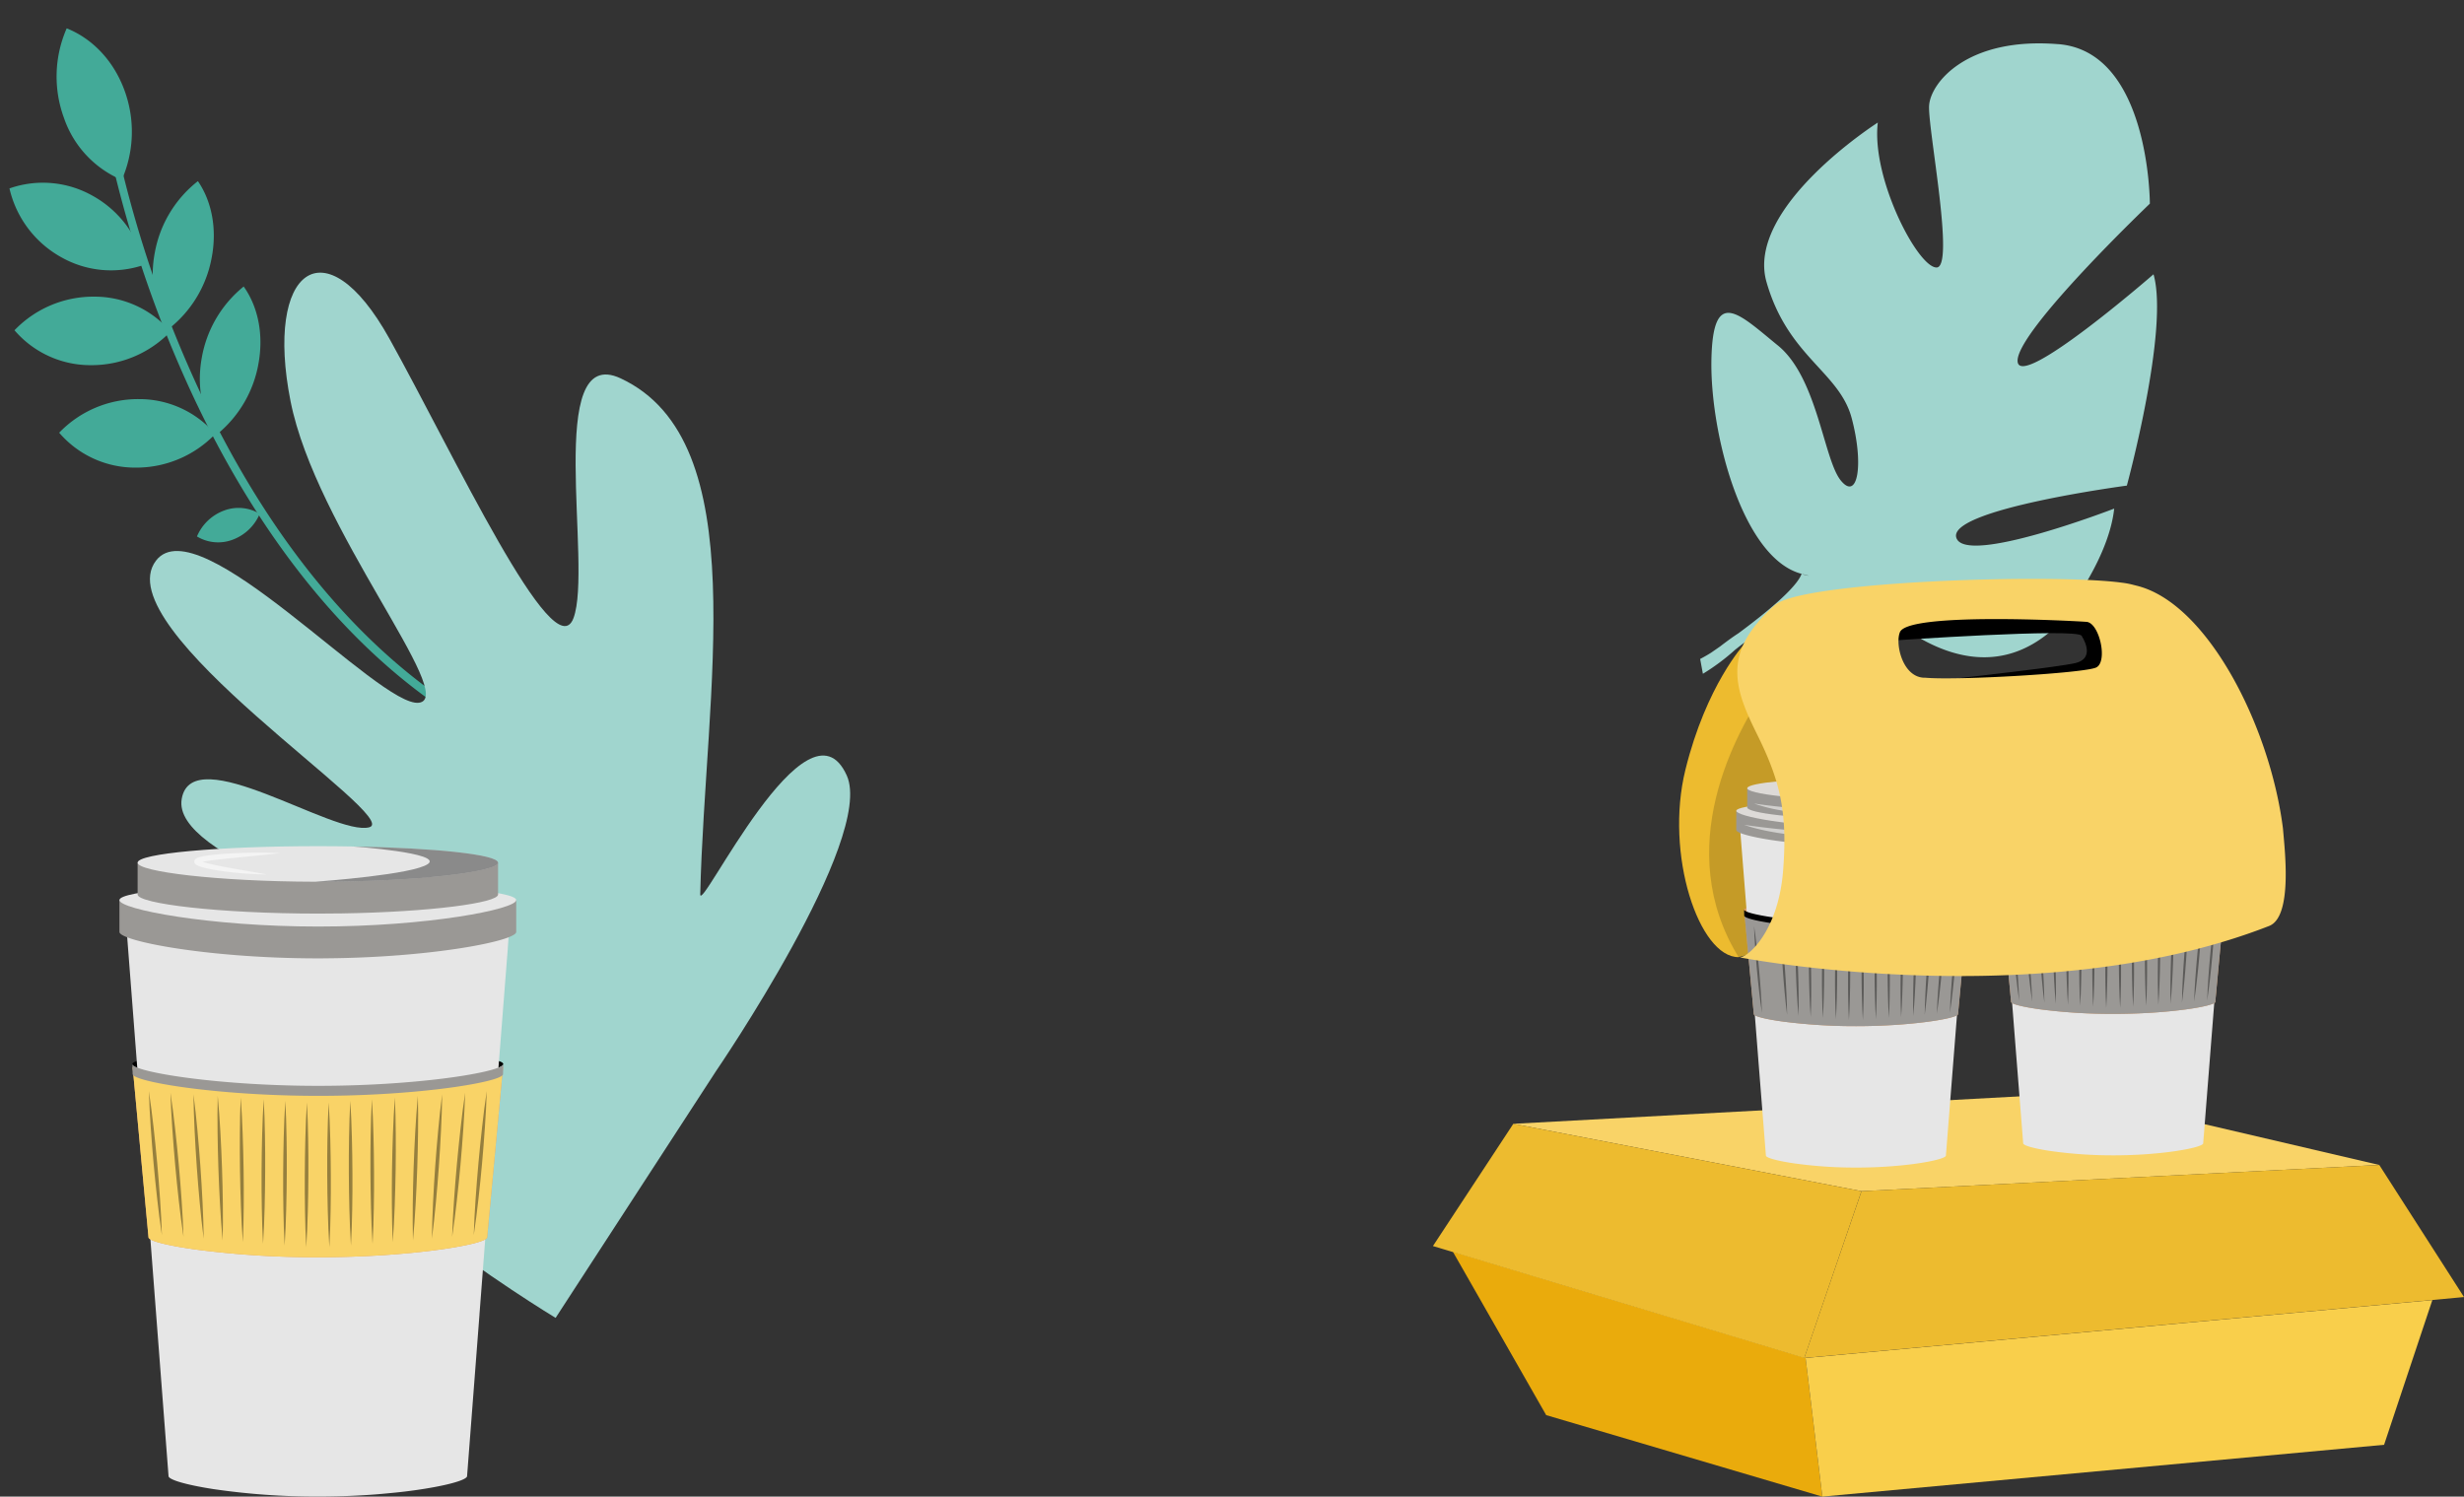 <svg xmlns="http://www.w3.org/2000/svg" width="651.603" height="395.812" viewBox="0 0 651.603 395.812">
  <rect x="0" y="0" width="651.603" height="395.812" fill="#333333" stroke="none"/>
  <g id="Group_14871" data-name="Group 14871" transform="translate(-1052.272 -5655.475)">
    <path id="Path_71834" data-name="Path 71834" d="M639.46,523.027c20.435,13.1,1.557,48.6,1.557,48.6s-47.178,13.264-50.459,20.42,42.55-3.465,42.55-3.465c-3.158,14.872-32.45,46.059-32.45,46.059s-44.883-16.723-46.3-8.978,40.493,12.779,40.493,12.779c-8.594,12.642-29,20.53-29,20.53-31.673,7.921-40.207-33.158-40.207-33.158s-15.681-5.459-36.915-1.414A56.459,56.459,0,0,1,478.278,626l1.2-3.8c1.122.006,2.215-.024,3.283-.107h.021l.045-.006c.67-.074,1.622-.185,2.792-.327l.006,0h.006c2.643-.444,4.572-.7,5.944-.81h.012c8.245-1.229,19.14-3.316,22.153-6.049a7.629,7.629,0,0,0,1.488,1.366c-.473-.435-.967-.887-1.488-1.366-11.907-10.922-3.953-44.24,5.5-61.22s12.077-7.448,17.3,4.95-3.423,32.19-2.075,39.266,7.394-.738,10.285-13.133-7.3-22.266-3-42.4,45.779-23.43,45.779-23.43c-8.448,12.178-8.636,38.733-4.275,41.136s15.205-33.592,18.364-38.736,17.417-11.395,37.846,1.706" transform="matrix(0.883, -0.469, 0.469, 0.883, 786.688, 5505.225)" fill="#a0d5ce"/>
    <g id="Group_14858" data-name="Group 14858" transform="translate(8.599 4038.608)">
      <g id="Group_14788" data-name="Group 14788" transform="translate(1422.613 1769.962)">
        <g id="Group_14714" data-name="Group 14714" transform="translate(0 136.092)">
          <path id="Path_71752" data-name="Path 71752" d="M3485.105,3126.687l-136.921,6.933-92.069-17.818,147.985-8.028Z" transform="translate(-3234.847 -3107.774)" fill="#f9d367"/>
          <path id="Path_71753" data-name="Path 71753" d="M3256.746,3426.127l-73.034-21.556-22.1-38.711-2.591-4.526,93.3,28.127.343,2.9Z" transform="translate(-3153.768 -3319.502)" fill="#eaab0c"/>
          <path id="Path_71755" data-name="Path 71755" d="M3890.268,3439.011l-1.077,3.215-11.691,35.058-148.552,13.7-4.058-33.575-.375-3.09Z" transform="translate(-3625.971 -3384.364)" fill="#f9cf4b"/>
          <path id="Path_71758" data-name="Path 71758" d="M3240.533,3174.209l-.017.017-15.115,44.1-98.2-29.607,21.26-32.334Z" transform="translate(-3127.2 -3148.364)" fill="#edbb2f"/>
          <path id="Path_71761" data-name="Path 71761" d="M3737.575,3229.343l-15.136,44.11,174.461-16.11-22.405-34.934Z" transform="translate(-3624.237 -3203.497)" fill="#edbb2f"/>
        </g>
        <g id="Group_14787" data-name="Group 14787" transform="translate(65.101 0)">
          <path id="Path_71762" data-name="Path 71762" d="M3862.066,2324.8s48.985-3.4,50.308-1.276,2.929,6.166-1.7,7.229-31.054,4.008-31.054,4.008l48.026,1.521-7.023-21.263-55.987-1.489Z" transform="translate(-3805.929 -2308.471)"/>
          <path id="Path_71763" data-name="Path 71763" d="M3537.536,2470.505c-10.445.068-19.6-27.166-14.068-49.569s15.53-33.171,15.53-33.171c1.837,2.109,4.049,5.988,6.209,10.955C3554.8,2420.75,3563.715,2464.313,3537.536,2470.505Z" transform="translate(-3521.803 -2370.46)" fill="#edbb2f"/>
          <path id="Path_71764" data-name="Path 71764" d="M3577.7,2525.951c-17.708-28.765-.9-59.35,7.672-71.785C3594.963,2476.2,3603.876,2519.759,3577.7,2525.951Z" transform="translate(-3561.965 -2425.906)" opacity="0.17" style="mix-blend-mode: overlay;isolation: isolate"/>
          <g id="Group_14749" data-name="Group 14749" transform="translate(15.118 52.743)">
            <path id="Path_71765" data-name="Path 71765" d="M3685.083,2802.162c0,1.2-13.193,3.477-29.51,3.477s-29.637-2.275-29.637-3.477,13.32-2.167,29.637-2.167S3685.083,2800.96,3685.083,2802.162Z" transform="translate(-3623.875 -2767.423)" fill="#da9b68"/>
            <path id="Path_71766" data-name="Path 71766" d="M3681.044,2688.043l-.282,4-1.973,24.484-2.539,32.147-1.973,25.044c0,.465-1.938,1.113-5.177,1.7-.983.177-2.085.354-3.286.513-.937.124-1.932.241-2.981.347-.948.094-1.944.182-2.975.265-2.862.218-6.014.348-9.33.348a116.263,116.263,0,0,1-16.692-1.155c-4.418-.659-7.162-1.466-7.162-2.02l-1.973-24.932-2.538-32.377-2.256-28.365Z" transform="translate(-3618.84 -2673.94)" fill="#e6e6e6"/>
            <path id="Path_71767" data-name="Path 71767" d="M3685.254,2815.686l-2.532,27.205c-.006,1.1-12.051,3.175-26.94,3.175a148.68,148.68,0,0,1-19.119-1.178c-4.9-.654-7.939-1.449-7.939-2l-2.533-27.217c0,1.2,13.317,3.475,29.638,3.475S3685.254,2816.893,3685.254,2815.686Z" transform="translate(-3624.087 -2780.515)" fill="#da9b68"/>
            <path id="Path_71768" data-name="Path 71768" d="M3685.254,2815.686l-2.532,27.205c-.006,1.1-12.051,3.175-26.94,3.175a148.68,148.68,0,0,1-19.119-1.178c-4.9-.654-7.939-1.449-7.939-2l-2.533-27.217c0,1.2,13.317,3.475,29.638,3.475S3685.254,2816.893,3685.254,2815.686Z" transform="translate(-3624.087 -2780.515)" fill="#9a9895"/>
            <path id="Path_71769" data-name="Path 71769" d="M3685.087,2813.139l-.042,1.608c0,1.207-13.111,3.463-29.426,3.463s-29.638-2.274-29.638-3.475l-.041-1.6a.314.314,0,0,0,.147.23c1.49,1.243,14.166,3.245,29.491,3.245,15.278,0,27.818-1.991,29.349-3.239h.006A.335.335,0,0,0,3685.087,2813.139Z" transform="translate(-3623.878 -2778.398)"/>
            <g id="Group_14744" data-name="Group 14744" transform="translate(4.694 39.054)">
              <g id="Group_14715" data-name="Group 14715" opacity="0.4" style="mix-blend-mode: overlay;isolation: isolate">
                <path id="Path_71770" data-name="Path 71770" d="M3641.9,2839.281c.292,1.9.527,3.812.742,5.722.113.955.206,1.911.308,2.867l.275,2.87.244,2.873c.071.959.152,1.916.212,2.875.131,1.918.242,3.838.295,5.763-.293-1.9-.528-3.812-.743-5.722-.113-.955-.2-1.911-.307-2.867l-.275-2.87-.244-2.873c-.071-.958-.151-1.916-.211-2.875C3642.06,2843.126,3641.949,2841.206,3641.9,2839.281Z" transform="translate(-3641.895 -2839.281)"/>
              </g>
              <g id="Group_14717" data-name="Group 14717" transform="translate(7.111 0.516)">
                <g id="Group_14716" data-name="Group 14716" opacity="0.4" style="mix-blend-mode: overlay;isolation: isolate">
                  <path id="Path_71771" data-name="Path 71771" d="M3685,2842.409c.255,1.909.454,3.822.632,5.737.094.957.168,1.915.252,2.872l.219,2.876.189,2.877c.052.96.115,1.919.156,2.88.094,1.92.167,3.842.184,5.768-.256-1.909-.455-3.822-.633-5.737-.095-.957-.168-1.915-.252-2.873l-.219-2.875-.188-2.877c-.053-.96-.115-1.919-.156-2.879C3685.088,2846.257,3685.014,2844.335,3685,2842.409Z" transform="translate(-3684.997 -2842.409)"/>
                </g>
              </g>
              <g id="Group_14719" data-name="Group 14719" transform="translate(10.937 0.76)">
                <g id="Group_14718" data-name="Group 14718" opacity="0.4" style="mix-blend-mode: overlay;isolation: isolate">
                  <path id="Path_71772" data-name="Path 71772" d="M3708.233,2843.886c.184,1.918.312,3.837.419,5.757.059.96.1,1.92.146,2.881l.114,2.882.082,2.883c.016.961.044,1.922.049,2.884.023,1.923.025,3.847-.03,5.772-.185-1.918-.313-3.837-.42-5.757-.059-.96-.1-1.921-.146-2.881l-.113-2.882-.081-2.883c-.017-.961-.044-1.922-.05-2.884C3708.181,2847.735,3708.179,2845.812,3708.233,2843.886Z" transform="translate(-3708.188 -2843.886)"/>
                </g>
              </g>
              <g id="Group_14721" data-name="Group 14721" transform="translate(14.5 1.022)">
                <g id="Group_14720" data-name="Group 14720" opacity="0.4" style="mix-blend-mode: overlay;isolation: isolate">
                  <path id="Path_71773" data-name="Path 71773" d="M3729.932,2845.474c.148,1.921.238,3.842.309,5.764.041.961.061,1.923.09,2.883l.058,2.883.027,2.884c0,.961.007,1.923-.006,2.884-.014,1.923-.049,3.847-.141,5.771-.148-1.921-.239-3.842-.31-5.764-.041-.961-.06-1.922-.09-2.883l-.057-2.884-.026-2.884c0-.961-.007-1.923.006-2.884C3729.806,2849.322,3729.841,2847.4,3729.932,2845.474Z" transform="translate(-3729.785 -2845.474)"/>
                </g>
              </g>
              <g id="Group_14723" data-name="Group 14723" transform="translate(17.972 1.288)">
                <g id="Group_14722" data-name="Group 14722" opacity="0.4" style="mix-blend-mode: overlay;isolation: isolate">
                  <path id="Path_71774" data-name="Path 71774" d="M3751.169,2847.089c.111,1.923.165,3.846.2,5.769.022.962.024,1.923.035,2.885l0,2.884-.028,2.884c-.021.961-.03,1.923-.061,2.884-.051,1.922-.123,3.845-.252,5.767-.112-1.923-.165-3.846-.2-5.769-.023-.961-.023-1.923-.035-2.884l0-2.884.029-2.884c.02-.961.03-1.922.061-2.884C3750.97,2850.934,3751.041,2849.012,3751.169,2847.089Z" transform="translate(-3750.828 -2847.089)"/>
                </g>
              </g>
              <g id="Group_14725" data-name="Group 14725" transform="translate(21.416 1.556)">
                <g id="Group_14724" data-name="Group 14724" opacity="0.4" style="mix-blend-mode: overlay;isolation: isolate">
                  <path id="Path_71775" data-name="Path 71775" d="M3772.047,2848.712c.111,1.923.165,3.846.2,5.769.022.962.024,1.923.035,2.884l0,2.884-.028,2.884c-.021.961-.03,1.923-.061,2.884-.051,1.923-.123,3.845-.251,5.767-.112-1.923-.166-3.846-.2-5.769-.022-.961-.023-1.923-.035-2.884l0-2.885.029-2.884c.02-.961.03-1.923.061-2.884C3771.848,2852.556,3771.919,2850.634,3772.047,2848.712Z" transform="translate(-3771.706 -2848.712)"/>
                </g>
              </g>
              <g id="Group_14727" data-name="Group 14727" transform="translate(24.861 1.824)">
                <g id="Group_14726" data-name="Group 14726" opacity="0.4" style="mix-blend-mode: overlay;isolation: isolate">
                  <path id="Path_71776" data-name="Path 71776" d="M3792.925,2850.335c.11,1.923.164,3.846.2,5.769.022.962.024,1.923.035,2.884l0,2.884-.028,2.884c-.021.961-.03,1.923-.062,2.884-.051,1.923-.123,3.845-.252,5.767-.111-1.923-.165-3.846-.2-5.769-.022-.961-.023-1.923-.035-2.884l0-2.884.029-2.884c.02-.961.031-1.923.062-2.884C3792.725,2854.18,3792.8,2852.257,3792.925,2850.335Z" transform="translate(-3792.584 -2850.335)"/>
                </g>
              </g>
              <g id="Group_14729" data-name="Group 14729" transform="translate(51.8)">
                <g id="Group_14728" data-name="Group 14728" opacity="0.4" style="mix-blend-mode: overlay;isolation: isolate">
                  <path id="Path_71777" data-name="Path 71777" d="M3957.951,2839.281c-.054,1.925-.165,3.845-.3,5.763-.06.96-.141,1.917-.212,2.875l-.243,2.873-.275,2.87c-.1.956-.194,1.913-.307,2.867-.215,1.91-.451,3.819-.744,5.722.053-1.925.164-3.845.295-5.763.06-.959.141-1.917.212-2.875l.245-2.873.275-2.87c.1-.956.195-1.912.308-2.867C3957.423,2843.093,3957.658,2841.184,3957.951,2839.281Z" transform="translate(-3955.874 -2839.281)"/>
                </g>
              </g>
              <g id="Group_14731" data-name="Group 14731" transform="translate(48.356 0.268)">
                <g id="Group_14730" data-name="Group 14730" opacity="0.4" style="mix-blend-mode: overlay;isolation: isolate">
                  <path id="Path_71778" data-name="Path 71778" d="M3937.072,2840.9c-.054,1.925-.165,3.845-.3,5.763-.06.959-.141,1.917-.212,2.876l-.244,2.873-.274,2.87c-.1.956-.195,1.912-.308,2.867-.215,1.911-.451,3.819-.744,5.722.053-1.925.164-3.845.295-5.763.06-.96.141-1.917.211-2.876l.244-2.872.276-2.87c.1-.956.195-1.912.307-2.867C3936.545,2844.716,3936.78,2842.807,3937.072,2840.9Z" transform="translate(-3934.996 -2840.904)"/>
                </g>
              </g>
              <g id="Group_14733" data-name="Group 14733" transform="translate(45.133 0.516)">
                <g id="Group_14732" data-name="Group 14732" opacity="0.4" style="mix-blend-mode: overlay;isolation: isolate">
                  <path id="Path_71779" data-name="Path 71779" d="M3917.1,2842.409c-.017,1.926-.09,3.848-.184,5.769-.042.96-.1,1.919-.156,2.879l-.188,2.877-.219,2.875c-.084.958-.157,1.916-.252,2.873-.178,1.915-.376,3.828-.633,5.737.016-1.926.09-3.848.184-5.768.041-.961.1-1.92.156-2.88l.189-2.877.22-2.876c.083-.957.157-1.916.252-2.872C3916.644,2846.231,3916.842,2844.318,3917.1,2842.409Z" transform="translate(-3915.465 -2842.409)"/>
                </g>
              </g>
              <g id="Group_14735" data-name="Group 14735" transform="translate(42.07 0.76)">
                <g id="Group_14734" data-name="Group 14734" opacity="0.4" style="mix-blend-mode: overlay;isolation: isolate">
                  <path id="Path_71780" data-name="Path 71780" d="M3897.72,2843.886c.054,1.926.052,3.849.029,5.772-.006.962-.033,1.923-.05,2.884l-.081,2.883-.113,2.882c-.049.96-.086,1.921-.146,2.881-.107,1.92-.235,3.839-.42,5.757-.055-1.926-.053-3.849-.03-5.772.006-.961.033-1.922.049-2.884l.083-2.883.114-2.882c.048-.961.086-1.921.145-2.881C3897.408,2847.723,3897.536,2845.8,3897.72,2843.886Z" transform="translate(-3896.895 -2843.886)"/>
                </g>
              </g>
              <g id="Group_14737" data-name="Group 14737" transform="translate(38.744 1.022)">
                <g id="Group_14736" data-name="Group 14736" opacity="0.4" style="mix-blend-mode: overlay;isolation: isolate">
                  <path id="Path_71781" data-name="Path 71781" d="M3877.222,2845.474c.092,1.924.126,3.848.14,5.771.012.962,0,1.923.006,2.884l-.026,2.884-.058,2.884c-.03.961-.049,1.922-.09,2.883-.07,1.922-.161,3.843-.31,5.764-.092-1.924-.127-3.847-.141-5.771-.013-.961,0-1.922-.006-2.884l.027-2.884.058-2.883c.03-.961.049-1.922.09-2.883C3876.984,2849.316,3877.074,2847.395,3877.222,2845.474Z" transform="translate(-3876.737 -2845.474)"/>
                </g>
              </g>
              <g id="Group_14739" data-name="Group 14739" transform="translate(35.328 1.288)">
                <g id="Group_14738" data-name="Group 14738" opacity="0.4" style="mix-blend-mode: overlay;isolation: isolate">
                  <path id="Path_71782" data-name="Path 71782" d="M3856.265,2847.089c.128,1.922.2,3.844.25,5.767.031.961.042,1.923.062,2.884l.029,2.884,0,2.884c-.011.961-.012,1.923-.035,2.884-.034,1.923-.087,3.845-.2,5.769-.13-1.922-.2-3.844-.251-5.767-.032-.961-.041-1.922-.062-2.884l-.028-2.884,0-2.884c.012-.962.013-1.923.035-2.885C3856.1,2850.935,3856.155,2849.012,3856.265,2847.089Z" transform="translate(-3856.029 -2847.089)"/>
                </g>
              </g>
              <g id="Group_14741" data-name="Group 14741" transform="translate(31.883 1.556)">
                <g id="Group_14740" data-name="Group 14740" opacity="0.4" style="mix-blend-mode: overlay;isolation: isolate">
                  <path id="Path_71783" data-name="Path 71783" d="M3835.387,2848.712c.128,1.922.2,3.844.251,5.767.031.961.042,1.923.062,2.884l.029,2.884,0,2.885c-.012.961-.012,1.923-.035,2.884-.033,1.923-.087,3.846-.2,5.769-.129-1.922-.2-3.844-.251-5.767-.032-.961-.041-1.922-.061-2.884l-.029-2.884,0-2.884c.011-.961.013-1.922.035-2.884C3835.223,2852.558,3835.276,2850.635,3835.387,2848.712Z" transform="translate(-3835.151 -2848.712)"/>
                </g>
              </g>
              <g id="Group_14743" data-name="Group 14743" transform="translate(28.439 1.824)">
                <g id="Group_14742" data-name="Group 14742" opacity="0.4" style="mix-blend-mode: overlay;isolation: isolate">
                  <path id="Path_71784" data-name="Path 71784" d="M3814.509,2850.335c.128,1.922.2,3.845.251,5.767.031.961.042,1.923.061,2.884l.029,2.884,0,2.884c-.012.962-.013,1.923-.035,2.884-.034,1.923-.088,3.846-.2,5.769-.129-1.922-.2-3.844-.252-5.767-.031-.961-.041-1.922-.062-2.884l-.028-2.884,0-2.884c.011-.961.013-1.922.035-2.884C3814.344,2854.181,3814.4,2852.258,3814.509,2850.335Z" transform="translate(-3814.273 -2850.335)"/>
                </g>
              </g>
            </g>
            <path id="Path_71789" data-name="Path 71789" d="M3676.715,2654.663v5.077c0,1.437-13.676,4.129-30.757,4.211a.021.021,0,0,1-.018.006h-.8c-17.452,0-31.7-2.756-31.7-4.217v-5.077Z" transform="translate(-3613.445 -2646.067)" fill="#9a9895"/>
            <path id="Path_71790" data-name="Path 71790" d="M3841.271,2654.663v5.077c0,1.437-13.676,4.129-30.758,4.211C3842.695,2661.213,3841.271,2654.663,3841.271,2654.663Z" transform="translate(-3778 -2646.067)" opacity="0.4" style="mix-blend-mode: overlay;isolation: isolate"/>
            <g id="Group_14747" data-name="Group 14747" transform="translate(2.061 12.296)" opacity="0.54" style="mix-blend-mode: soft-light;isolation: isolate">
              <path id="Path_71791" data-name="Path 71791" d="M3625.936,2677.094c1.233.187,2.459.359,3.69.508.613.083,1.228.156,1.843.227l1.843.214q3.687.4,7.379.721c1.231.1,2.462.214,3.7.3.616.047,1.232.106,1.849.146s1.234.089,1.851.141,1.235.085,1.853.132l1.855.143c1.237.1,2.476.174,3.717.313-1.24.122-2.483.2-3.727.264-1.243.031-2.489.083-3.733.065-1.245,0-2.49-.025-3.734-.09-.622-.031-1.244-.055-1.866-.1l-1.863-.144c-2.482-.224-4.958-.533-7.41-.989q-1.84-.335-3.658-.781A34.3,34.3,0,0,1,3625.936,2677.094Z" transform="translate(-3625.936 -2677.094)" fill="#fff"/>
            </g>
            <path id="Path_71792" data-name="Path 71792" d="M3676.711,2641.342c0,1.459-14.112,4.22-31.567,4.22s-31.7-2.761-31.7-4.22,14.248-2.629,31.7-2.629S3676.711,2639.883,3676.711,2641.342Z" transform="translate(-3613.441 -2632.749)" fill="#dddad7"/>
            <path id="Path_71793" data-name="Path 71793" d="M3688.484,2618.5v5.077c0,1.343-10.825,2.792-24.9,3.016h-.035q-1.838.026-3.746.029c-15.855,0-28.8-1.584-28.8-3.045V2618.5Z" transform="translate(-3628.112 -2615.869)" fill="#9a9895"/>
            <path id="Path_71794" data-name="Path 71794" d="M3853.368,2618.5v5.077c0,1.343-10.825,2.792-24.9,3.016C3849.181,2625.366,3853.368,2618.5,3853.368,2618.5Z" transform="translate(-3792.996 -2615.869)" opacity="0.4" style="mix-blend-mode: overlay;isolation: isolate"/>
            <path id="Path_71795" data-name="Path 71795" d="M3688.475,2605.191c0,1.459-12.82,3.042-28.677,3.042s-28.8-1.582-28.8-3.042,12.944-2.629,28.8-2.629S3688.475,2603.732,3688.475,2605.191Z" transform="translate(-3628.1 -2602.562)" fill="#dddad7"/>
            <g id="Group_14748" data-name="Group 14748" transform="translate(4.694 6.675)" opacity="0.54" style="mix-blend-mode: soft-light;isolation: isolate">
              <path id="Path_71796" data-name="Path 71796" d="M3641.9,2643.024c2.4.357,4.784.64,7.174.891,2.391.235,4.78.448,7.175.59.6.049,1.2.064,1.8.1s1.2.071,1.8.087,1.2.044,1.8.074l1.8.05c.6.019,1.2.039,1.8.041l1.806.029c.6.029,1.206.008,1.81.019s1.209.015,1.817.04c-.6.106-1.2.2-1.8.286s-1.2.176-1.8.233l-1.811.165c-.6.063-1.21.075-1.816.106s-1.213.062-1.819.07-1.213,0-1.821,0-1.213-.022-1.82-.042l-.91-.038c-.3-.011-.607-.024-.909-.048l-1.816-.136c-.6-.057-1.208-.124-1.811-.191s-1.2-.152-1.8-.238c-.3-.045-.6-.082-.9-.134l-.9-.159A42.157,42.157,0,0,1,3641.9,2643.024Z" transform="translate(-3641.895 -2643.024)" fill="#fff"/>
            </g>
          </g>
          <g id="Group_14785" data-name="Group 14785" transform="translate(83.154 49.506)">
            <path id="Path_71797" data-name="Path 71797" d="M4097.47,2782.546c0,1.2-13.193,3.478-29.51,3.478s-29.637-2.275-29.637-3.478,13.319-2.167,29.637-2.167S4097.47,2781.343,4097.47,2782.546Z" transform="translate(-4036.261 -2747.806)" fill="#da9b68"/>
            <path id="Path_71798" data-name="Path 71798" d="M4093.431,2668.427l-.282,4-1.973,24.484-2.538,32.147-1.973,25.044c0,.466-1.938,1.114-5.177,1.7-.983.177-2.085.353-3.286.512-.937.124-1.932.242-2.98.348-.948.094-1.944.182-2.974.265-2.863.218-6.014.347-9.33.347a116.352,116.352,0,0,1-16.692-1.154c-4.417-.66-7.162-1.467-7.162-2.021l-1.973-24.932-2.539-32.376-2.256-28.366Z" transform="translate(-4031.227 -2654.324)" fill="#e6e6e6"/>
            <path id="Path_71799" data-name="Path 71799" d="M4097.641,2796.07l-2.533,27.205c-.006,1.1-12.051,3.175-26.94,3.175a148.719,148.719,0,0,1-19.119-1.178c-4.9-.654-7.939-1.449-7.939-2l-2.533-27.217c0,1.2,13.317,3.475,29.639,3.475S4097.641,2797.277,4097.641,2796.07Z" transform="translate(-4036.473 -2760.899)" fill="#da9b68"/>
            <path id="Path_71800" data-name="Path 71800" d="M4097.641,2796.07l-2.533,27.205c-.006,1.1-12.051,3.175-26.94,3.175a148.719,148.719,0,0,1-19.119-1.178c-4.9-.654-7.939-1.449-7.939-2l-2.533-27.217c0,1.2,13.317,3.475,29.639,3.475S4097.641,2797.277,4097.641,2796.07Z" transform="translate(-4036.473 -2760.899)" fill="#9a9895"/>
            <path id="Path_71801" data-name="Path 71801" d="M4097.473,2793.523l-.042,1.608c0,1.208-13.11,3.463-29.425,3.463s-29.638-2.273-29.638-3.475l-.041-1.6a.314.314,0,0,0,.147.23c1.49,1.243,14.165,3.245,29.49,3.245,15.279,0,27.817-1.991,29.349-3.24h.005A.332.332,0,0,0,4097.473,2793.523Z" transform="translate(-4036.265 -2758.782)"/>
            <g id="Group_14780" data-name="Group 14780" transform="translate(4.694 39.054)">
              <g id="Group_14750" data-name="Group 14750" opacity="0.4" style="mix-blend-mode: overlay;isolation: isolate">
                <path id="Path_71802" data-name="Path 71802" d="M4054.282,2819.666c.292,1.9.527,3.812.742,5.722.113.955.206,1.912.308,2.867l.276,2.87.244,2.873c.07.958.152,1.916.212,2.875.131,1.918.241,3.838.295,5.763-.293-1.9-.528-3.812-.743-5.723-.113-.955-.205-1.911-.308-2.867l-.275-2.87-.244-2.873c-.07-.958-.151-1.916-.211-2.875C4054.447,2823.51,4054.336,2821.591,4054.282,2819.666Z" transform="translate(-4054.282 -2819.666)"/>
              </g>
              <g id="Group_14751" data-name="Group 14751" transform="translate(3.444 0.268)" opacity="0.4" style="mix-blend-mode: overlay;isolation: isolate">
                <path id="Path_71803" data-name="Path 71803" d="M4075.159,2821.288c.292,1.9.527,3.812.742,5.722.113.955.206,1.911.308,2.867l.275,2.87.244,2.872c.071.959.152,1.916.212,2.876.131,1.918.241,3.838.295,5.763-.293-1.9-.529-3.812-.744-5.723-.113-.954-.2-1.911-.307-2.867l-.275-2.87-.243-2.873c-.071-.958-.152-1.916-.212-2.876C4075.324,2825.133,4075.213,2823.213,4075.159,2821.288Z" transform="translate(-4075.159 -2821.288)"/>
              </g>
              <g id="Group_14753" data-name="Group 14753" transform="translate(7.111 0.516)">
                <g id="Group_14752" data-name="Group 14752" opacity="0.4" style="mix-blend-mode: overlay;isolation: isolate">
                  <path id="Path_71804" data-name="Path 71804" d="M4097.384,2822.794c.256,1.909.454,3.822.632,5.736.095.957.168,1.915.252,2.873l.22,2.875.189,2.877c.052.96.115,1.919.157,2.879.093,1.921.167,3.843.183,5.769-.256-1.909-.455-3.822-.632-5.737-.1-.957-.168-1.915-.252-2.872l-.219-2.875-.188-2.877c-.052-.96-.115-1.919-.156-2.88C4097.475,2826.642,4097.4,2824.72,4097.384,2822.794Z" transform="translate(-4097.384 -2822.794)"/>
                </g>
              </g>
              <g id="Group_14755" data-name="Group 14755" transform="translate(10.937 0.76)">
                <g id="Group_14754" data-name="Group 14754" opacity="0.4" style="mix-blend-mode: overlay;isolation: isolate">
                  <path id="Path_71805" data-name="Path 71805" d="M4120.619,2824.271c.184,1.917.313,3.837.419,5.757.06.959.1,1.92.146,2.88l.114,2.881.083,2.883c.016.961.044,1.922.049,2.884.022,1.923.025,3.847-.03,5.772-.185-1.917-.313-3.837-.42-5.757-.06-.96-.1-1.92-.146-2.88l-.112-2.882-.082-2.882c-.017-.961-.043-1.923-.049-2.884C4120.567,2828.12,4120.564,2826.2,4120.619,2824.271Z" transform="translate(-4120.574 -2824.271)"/>
                </g>
              </g>
              <g id="Group_14757" data-name="Group 14757" transform="translate(14.5 1.022)">
                <g id="Group_14756" data-name="Group 14756" opacity="0.4" style="mix-blend-mode: overlay;isolation: isolate">
                  <path id="Path_71806" data-name="Path 71806" d="M4142.319,2825.858c.148,1.921.238,3.843.309,5.764.041.961.061,1.922.09,2.883l.058,2.884.027,2.884c0,.961.007,1.923-.006,2.884-.014,1.923-.049,3.846-.142,5.771-.147-1.921-.238-3.842-.309-5.764-.042-.961-.061-1.922-.091-2.883l-.057-2.884-.026-2.884c0-.961-.006-1.923.006-2.885C4142.193,2829.706,4142.228,2827.782,4142.319,2825.858Z" transform="translate(-4142.172 -2825.858)"/>
                </g>
              </g>
              <g id="Group_14759" data-name="Group 14759" transform="translate(17.971 1.288)">
                <g id="Group_14758" data-name="Group 14758" opacity="0.4" style="mix-blend-mode: overlay;isolation: isolate">
                  <path id="Path_71807" data-name="Path 71807" d="M4163.556,2827.474c.111,1.923.165,3.846.2,5.769.022.961.024,1.922.036,2.884l0,2.884-.029,2.884c-.02.961-.03,1.923-.061,2.884-.051,1.923-.123,3.845-.251,5.767-.112-1.923-.166-3.846-.2-5.769-.022-.962-.023-1.923-.035-2.884l0-2.884.03-2.884c.02-.961.03-1.923.061-2.883C4163.356,2831.319,4163.427,2829.4,4163.556,2827.474Z" transform="translate(-4163.214 -2827.474)"/>
                </g>
              </g>
              <g id="Group_14761" data-name="Group 14761" transform="translate(21.416 1.556)">
                <g id="Group_14760" data-name="Group 14760" opacity="0.4" style="mix-blend-mode: overlay;isolation: isolate">
                  <path id="Path_71808" data-name="Path 71808" d="M4184.434,2829.1c.111,1.923.165,3.846.2,5.769.022.962.024,1.922.035,2.884l0,2.884-.029,2.884c-.02.962-.03,1.923-.061,2.884-.051,1.922-.122,3.845-.251,5.767-.111-1.923-.166-3.846-.2-5.769-.022-.961-.023-1.923-.034-2.884l0-2.884.03-2.884c.02-.961.03-1.923.061-2.884C4184.234,2832.941,4184.305,2831.019,4184.434,2829.1Z" transform="translate(-4184.092 -2829.097)"/>
                </g>
              </g>
              <g id="Group_14763" data-name="Group 14763" transform="translate(24.86 1.824)">
                <g id="Group_14762" data-name="Group 14762" opacity="0.4" style="mix-blend-mode: overlay;isolation: isolate">
                  <path id="Path_71809" data-name="Path 71809" d="M4205.312,2830.72c.11,1.923.164,3.846.2,5.769.022.961.024,1.923.036,2.884l0,2.884-.028,2.884c-.021.962-.03,1.923-.062,2.884-.05,1.923-.122,3.845-.251,5.767-.111-1.924-.165-3.846-.2-5.769-.022-.961-.023-1.923-.034-2.884l0-2.884.029-2.884c.021-.961.031-1.923.062-2.884C4205.112,2834.564,4205.183,2832.642,4205.312,2830.72Z" transform="translate(-4204.97 -2830.72)"/>
                </g>
              </g>
              <g id="Group_14765" data-name="Group 14765" transform="translate(51.8)">
                <g id="Group_14764" data-name="Group 14764" opacity="0.4" style="mix-blend-mode: overlay;isolation: isolate">
                  <path id="Path_71810" data-name="Path 71810" d="M4370.336,2819.666c-.053,1.925-.165,3.845-.295,5.763-.061.959-.141,1.917-.212,2.875l-.244,2.873-.274,2.87c-.1.956-.194,1.912-.308,2.867-.215,1.911-.451,3.82-.743,5.723.053-1.925.164-3.845.294-5.763.06-.96.141-1.917.212-2.875l.245-2.873.276-2.87c.1-.956.194-1.912.307-2.867C4369.809,2823.478,4370.044,2821.569,4370.336,2819.666Z" transform="translate(-4368.26 -2819.666)"/>
                </g>
              </g>
              <g id="Group_14767" data-name="Group 14767" transform="translate(48.356 0.268)">
                <g id="Group_14766" data-name="Group 14766" opacity="0.4" style="mix-blend-mode: overlay;isolation: isolate">
                  <path id="Path_71811" data-name="Path 71811" d="M4349.459,2821.288c-.054,1.925-.166,3.845-.3,5.763-.061.96-.141,1.917-.212,2.876l-.243,2.873-.275,2.87c-.1.956-.194,1.912-.308,2.867-.215,1.911-.451,3.819-.743,5.723.053-1.925.164-3.845.294-5.763.06-.96.142-1.917.212-2.876l.245-2.872.275-2.87c.1-.956.194-1.912.307-2.867C4348.932,2825.1,4349.167,2823.191,4349.459,2821.288Z" transform="translate(-4347.383 -2821.288)"/>
                </g>
              </g>
              <g id="Group_14769" data-name="Group 14769" transform="translate(45.133 0.516)">
                <g id="Group_14768" data-name="Group 14768" opacity="0.4" style="mix-blend-mode: overlay;isolation: isolate">
                  <path id="Path_71812" data-name="Path 71812" d="M4329.483,2822.794c-.017,1.926-.09,3.848-.184,5.768-.042.961-.1,1.92-.156,2.88l-.188,2.877-.22,2.875c-.083.957-.157,1.916-.251,2.872-.178,1.915-.376,3.827-.633,5.737.016-1.926.09-3.848.184-5.769.041-.96.1-1.92.156-2.879l.189-2.877.22-2.875c.083-.958.157-1.916.251-2.873C4329.03,2826.616,4329.229,2824.7,4329.483,2822.794Z" transform="translate(-4327.851 -2822.794)"/>
                </g>
              </g>
              <g id="Group_14771" data-name="Group 14771" transform="translate(42.07 0.76)">
                <g id="Group_14770" data-name="Group 14770" opacity="0.4" style="mix-blend-mode: overlay;isolation: isolate">
                  <path id="Path_71813" data-name="Path 71813" d="M4310.108,2824.271c.054,1.926.051,3.849.029,5.772-.006.961-.033,1.923-.049,2.884l-.082,2.882-.113,2.882c-.049.96-.086,1.92-.146,2.88-.107,1.92-.235,3.84-.42,5.757-.055-1.926-.053-3.85-.03-5.772.006-.961.034-1.922.05-2.884l.082-2.883.113-2.881c.049-.96.087-1.921.146-2.88C4309.795,2828.108,4309.922,2826.188,4310.108,2824.271Z" transform="translate(-4309.281 -2824.271)"/>
                </g>
              </g>
              <g id="Group_14773" data-name="Group 14773" transform="translate(38.744 1.022)">
                <g id="Group_14772" data-name="Group 14772" opacity="0.4" style="mix-blend-mode: overlay;isolation: isolate">
                  <path id="Path_71814" data-name="Path 71814" d="M4289.608,2825.858c.092,1.924.126,3.848.14,5.771.012.962,0,1.923.006,2.885l-.026,2.884-.057,2.884c-.03.961-.05,1.922-.091,2.883-.07,1.922-.161,3.843-.31,5.764-.092-1.924-.127-3.848-.141-5.771-.013-.961,0-1.923-.006-2.884l.027-2.884.058-2.884c.029-.961.05-1.922.09-2.883C4289.371,2829.7,4289.461,2827.779,4289.608,2825.858Z" transform="translate(-4289.124 -2825.858)"/>
                </g>
              </g>
              <g id="Group_14775" data-name="Group 14775" transform="translate(35.328 1.288)">
                <g id="Group_14774" data-name="Group 14774" opacity="0.4" style="mix-blend-mode: overlay;isolation: isolate">
                  <path id="Path_71815" data-name="Path 71815" d="M4268.651,2827.474c.128,1.922.2,3.845.25,5.767.031.961.041,1.922.061,2.883l.029,2.884,0,2.884c-.011.961-.012,1.922-.034,2.884-.034,1.923-.088,3.846-.2,5.769-.129-1.922-.2-3.844-.252-5.767-.031-.961-.041-1.922-.062-2.884l-.028-2.884,0-2.884c.011-.962.013-1.923.035-2.884C4268.486,2831.32,4268.54,2829.4,4268.651,2827.474Z" transform="translate(-4268.415 -2827.474)"/>
                </g>
              </g>
              <g id="Group_14777" data-name="Group 14777" transform="translate(31.883 1.556)">
                <g id="Group_14776" data-name="Group 14776" opacity="0.4" style="mix-blend-mode: overlay;isolation: isolate">
                  <path id="Path_71816" data-name="Path 71816" d="M4247.773,2829.1c.128,1.922.2,3.844.25,5.767.032.961.042,1.923.061,2.884l.03,2.884,0,2.884c-.011.962-.012,1.923-.035,2.884-.033,1.923-.087,3.846-.2,5.769-.129-1.922-.2-3.845-.252-5.767-.031-.961-.041-1.922-.061-2.884l-.029-2.884,0-2.884c.012-.961.013-1.922.035-2.884C4247.608,2832.943,4247.662,2831.02,4247.773,2829.1Z" transform="translate(-4247.537 -2829.097)"/>
                </g>
              </g>
              <g id="Group_14779" data-name="Group 14779" transform="translate(28.439 1.824)">
                <g id="Group_14778" data-name="Group 14778" opacity="0.4" style="mix-blend-mode: overlay;isolation: isolate">
                  <path id="Path_71817" data-name="Path 71817" d="M4226.9,2830.72c.129,1.922.2,3.844.251,5.767.031.961.042,1.923.062,2.884l.029,2.884,0,2.884c-.011.962-.012,1.923-.035,2.884-.033,1.923-.087,3.845-.2,5.769-.129-1.922-.2-3.845-.251-5.767-.031-.961-.041-1.922-.061-2.884l-.029-2.884,0-2.884c.011-.962.013-1.923.035-2.884C4226.731,2834.566,4226.785,2832.643,4226.9,2830.72Z" transform="translate(-4226.659 -2830.72)"/>
                </g>
              </g>
            </g>
            <path id="Path_71822" data-name="Path 71822" d="M4089.1,2635.047v5.077c0,1.437-13.676,4.129-30.757,4.211a.021.021,0,0,1-.017.006h-.8c-17.452,0-31.7-2.757-31.7-4.218v-5.077Z" transform="translate(-4025.831 -2626.452)" fill="#9a9895"/>
            <path id="Path_71823" data-name="Path 71823" d="M4253.658,2635.047v5.077c0,1.437-13.676,4.129-30.757,4.211C4255.081,2641.6,4253.658,2635.047,4253.658,2635.047Z" transform="translate(-4190.388 -2626.452)" opacity="0.4" style="mix-blend-mode: overlay;isolation: isolate"/>
            <g id="Group_14783" data-name="Group 14783" transform="translate(2.062 12.296)" opacity="0.54" style="mix-blend-mode: soft-light;isolation: isolate">
              <path id="Path_71824" data-name="Path 71824" d="M4038.323,2657.479c1.232.186,2.459.359,3.689.508.613.084,1.228.156,1.843.227l1.843.214q3.687.4,7.379.722c1.231.1,2.462.213,3.7.3.616.047,1.232.106,1.85.146s1.234.089,1.851.14,1.235.085,1.853.133l1.854.142c1.237.1,2.476.174,3.717.314-1.24.122-2.483.2-3.727.264-1.244.032-2.489.084-3.734.065-1.245,0-2.49-.025-3.734-.089-.622-.031-1.244-.055-1.865-.1l-1.863-.144c-2.481-.224-4.957-.534-7.41-.989q-1.84-.335-3.658-.781A34.215,34.215,0,0,1,4038.323,2657.479Z" transform="translate(-4038.323 -2657.479)" fill="#fff"/>
            </g>
            <path id="Path_71825" data-name="Path 71825" d="M4089.1,2621.726c0,1.459-14.113,4.219-31.568,4.219s-31.7-2.76-31.7-4.219,14.248-2.629,31.7-2.629S4089.1,2620.267,4089.1,2621.726Z" transform="translate(-4025.827 -2613.133)" fill="#dddad7"/>
            <path id="Path_71826" data-name="Path 71826" d="M4100.871,2598.882v5.077c0,1.343-10.826,2.792-24.9,3.016h-.035q-1.838.026-3.746.029c-15.856,0-28.8-1.584-28.8-3.045v-5.077Z" transform="translate(-4040.498 -2596.253)" fill="#9a9895"/>
            <path id="Path_71827" data-name="Path 71827" d="M4265.755,2598.882v5.077c0,1.343-10.827,2.792-24.9,3.016C4261.566,2605.75,4265.755,2598.882,4265.755,2598.882Z" transform="translate(-4205.382 -2596.253)" opacity="0.4" style="mix-blend-mode: overlay;isolation: isolate"/>
            <path id="Path_71828" data-name="Path 71828" d="M4100.861,2585.575c0,1.459-12.82,3.041-28.677,3.041s-28.8-1.582-28.8-3.041,12.943-2.629,28.8-2.629S4100.861,2584.116,4100.861,2585.575Z" transform="translate(-4040.487 -2582.946)" fill="#dddad7"/>
            <g id="Group_14784" data-name="Group 14784" transform="translate(4.694 6.676)" opacity="0.54" style="mix-blend-mode: soft-light;isolation: isolate">
              <path id="Path_71829" data-name="Path 71829" d="M4054.282,2623.409c2.4.357,4.784.64,7.174.891,2.391.235,4.78.447,7.175.59.6.049,1.2.064,1.8.1s1.2.071,1.8.087,1.2.044,1.8.074l1.8.05c.6.018,1.2.039,1.8.041l1.806.03c.6.029,1.206.008,1.81.019s1.209.015,1.816.04c-.6.106-1.2.2-1.8.286s-1.2.176-1.8.232l-1.811.165c-.6.063-1.21.075-1.816.106s-1.212.062-1.819.07-1.213,0-1.82,0-1.214-.021-1.82-.041l-.91-.038c-.3-.011-.606-.024-.909-.048l-1.816-.136c-.6-.057-1.208-.124-1.811-.191s-1.2-.152-1.805-.238c-.3-.046-.6-.083-.9-.134l-.9-.159A42.1,42.1,0,0,1,4054.282,2623.409Z" transform="translate(-4054.282 -2623.409)" fill="#fff"/>
            </g>
          </g>
          <path id="Path_71830" data-name="Path 71830" d="M3759.4,2348.945c-3.419-27.183-20.106-59.877-38.835-64.3-.153-.051-.323-.085-.476-.119a21.809,21.809,0,0,0-3.283-.646c-18.337-2.484-85.614-.357-91.959,6.073a39.516,39.516,0,0,0-5.613,6.055c-7.434,9.917-3.487,18.711,1.275,28.356,5.971,12.111,7.893,20.378,6.7,35.654-1.259,16.007-9.254,22.947-11.482,22.947.255.051.68.136,1.276.239,11.38,2.007,82.79,13.319,138.738-8.54C3762.087,2372.181,3759.791,2354.014,3759.4,2348.945Zm-101.3-51.984c2.194-5.324,45.911-2.977,49.33-2.722,3.436.238,5.733,10.6,2.552,12.078s-36.488,3.453-45.129,2.7C3658.867,2309.191,3656.775,2300.142,3658.1,2296.961Z" transform="translate(-3599.707 -2282.87)" fill="#f9d367"/>
        </g>
      </g>
    </g>
    <g id="Group_14863" data-name="Group 14863" transform="translate(-7341.838 -1161.822) rotate(8)">
      <path id="Path_71285" data-name="Path 71285" d="M-316.153,247.6c-43.908-15.986-74.617-54.115-92.649-83.291a312.687,312.687,0,0,1-28.946-60.2l-1.943.771a315.507,315.507,0,0,0,29.14,60.633c18.2,29.46,49.232,67.981,93.686,84.165Z" transform="translate(9733.195 5508.007)" fill="#43aa98"/>
      <path id="Path_71286" data-name="Path 71286" d="M-424.38,112.864a31.72,31.72,0,0,1,2.556,23.5A27.429,27.429,0,0,1-439.274,122.2a31.723,31.723,0,0,1-2.551-23.509c6.978,1.7,13.447,6.64,17.446,14.178" transform="translate(9721.539 5488.994)" fill="#43aa98"/>
      <path id="Path_71287" data-name="Path 71287" d="M-422.526,109.714a28,28,0,0,1,15.94,16.058,26.768,26.768,0,0,1-22.243,1.055,27.976,27.976,0,0,1-15.94-16.053,26.751,26.751,0,0,1,22.243-1.059" transform="translate(9715.385 5520.941)" fill="#43aa98"/>
      <path id="Path_71288" data-name="Path 71288" d="M-423.659,114.241a26.427,26.427,0,0,1,21.247,6.338,28.943,28.943,0,0,1-19.655,11.734,26.434,26.434,0,0,1-21.251-6.334,28.921,28.921,0,0,1,19.66-11.739" transform="translate(9720.471 5542.7)" fill="#43aa98"/>
      <path id="Path_71289" data-name="Path 71289" d="M-420.222,119.828a26.439,26.439,0,0,1,21.251,6.334A28.95,28.95,0,0,1-418.635,137.9a26.434,26.434,0,0,1-21.251-6.334,28.934,28.934,0,0,1,19.664-11.739" transform="translate(9732.514 5562.3)" fill="#43aa98"/>
      <path id="Path_71290" data-name="Path 71290" d="M-435.759,126.522a30.973,30.973,0,0,1,8.642-20.029c4.341,4.729,6.861,11.807,6.415,19.754a30.957,30.957,0,0,1-8.646,20.034c-4.337-4.733-6.857-11.807-6.41-19.759" transform="translate(9746.813 5516.381)" fill="#43aa98"/>
      <path id="Path_71291" data-name="Path 71291" d="M-432.192,132.424a31.1,31.1,0,0,1,8.349-20.183c4.413,4.648,7.037,11.671,6.713,19.628a31.1,31.1,0,0,1-8.354,20.182c-4.409-4.652-7.037-11.671-6.708-19.628" transform="translate(9759.406 5536.545)" fill="#43aa98"/>
      <path id="Path_71292" data-name="Path 71292" d="M-424.873,126.444a10.838,10.838,0,0,1,9.44-.451,12.473,12.473,0,0,1-6.162,7.794,10.822,10.822,0,0,1-9.44.446,12.492,12.492,0,0,1,6.163-7.79" transform="translate(9763.561 5581.731)" fill="#43aa98"/>
    </g>
    <path id="Path_71293" data-name="Path 71293" d="M-260.715,269.576s30.722-67.825,20.453-82.963c-14.2-20.911-31.842,43.267-32.7,37.627-8.131-53.276-6.431-120.464-44.447-130.648-21.609-5.786,1.428,50.184-1.254,64.6s-38.633-37.059-60.774-64.3-35.7-12.208-22.867,20.834c12.411,31.955,57.37,69.4,47.308,72.6s-66.5-41.311-75-24.908c-10.427,20.116,76.5,55.621,67.781,59.626s-50.132-14.825-50.132,1.2,57.224,20.027,55.735,26.956c-2.41,11.214-38.358-17.5-41.165-1.939-2.868,15.921,48.8,17.126,47,29.582-1.039,7.153-14.05-.337-16.408,9.5-5.368,22.437,76.053,53.868,76.053,53.868Z" transform="matrix(0.985, 0.174, -0.174, 0.985, 1545.336, 5718.58)" fill="#a0d5ce"/>
    <g id="Group_14859" data-name="Group 14859" transform="translate(1083.855 5879.264)">
      <path id="Path_71717" data-name="Path 71717" d="M1757.413,1976.887c0,1.994-21.88,5.767-48.942,5.767s-49.152-3.773-49.152-5.767,22.09-3.593,49.152-3.593S1757.413,1974.894,1757.413,1976.887Z" transform="translate(-1655.9 -1919.27)"/>
      <path id="Path_71718" data-name="Path 71718" d="M1750.8,1770.844l-.215,3-.259,3.82-3.274,41.787-4.208,54.854v.086l-.23,3-3.044,39.647c0,.79-3.217,1.9-8.587,2.9-1.623.3-3.447.6-5.442.876-1.551.215-3.2.416-4.94.589-1.58.158-3.231.316-4.94.459-4.753.373-9.98.589-15.48.589a187.336,187.336,0,0,1-27.671-1.967c-7.338-1.134-11.89-2.5-11.89-3.446l-3.26-42.548-4.222-55.242-3.733-48.406Z" transform="translate(-1647.635 -1750.446)" fill="#e6e6e6"/>
      <path id="Path_71719" data-name="Path 71719" d="M1757.695,1999.142l-4.2,45.12c-.01,1.817-19.986,5.265-44.68,5.265a246.683,246.683,0,0,1-31.708-1.953c-8.127-1.084-13.167-2.4-13.167-3.311l-4.2-45.139c0,1.993,22.086,5.763,49.154,5.763S1757.695,2001.144,1757.695,1999.142Z" transform="translate(-1656.25 -1940.808)" fill="#da9b68"/>
      <path id="Path_71720" data-name="Path 71720" d="M1757.695,1999.142l-4.2,45.12c-.01,1.817-19.986,5.265-44.68,5.265a246.683,246.683,0,0,1-31.708-1.953c-8.127-1.084-13.167-2.4-13.167-3.311l-4.2-45.139c0,1.993,22.086,5.763,49.154,5.763S1757.695,2001.144,1757.695,1999.142Z" transform="translate(-1656.25 -1940.808)" fill="#f9d367"/>
      <path id="Path_71721" data-name="Path 71721" d="M1757.42,1994.947l-.068,2.667c0,2-21.744,5.744-48.8,5.744s-49.154-3.771-49.154-5.763l-.068-2.647a.52.52,0,0,0,.244.381c2.471,2.061,23.493,5.382,48.91,5.382,25.339,0,46.135-3.3,48.675-5.373h.01A.552.552,0,0,0,1757.42,1994.947Z" transform="translate(-1655.907 -1937.327)" fill="#9a9895"/>
      <g id="Group_14706" data-name="Group 14706" transform="translate(7.785 64.773)">
        <g id="Group_14676" data-name="Group 14676" opacity="0.4" style="mix-blend-mode: overlay;isolation: isolate">
          <path id="Path_71722" data-name="Path 71722" d="M1685.609,2038.011c.484,3.157.874,6.322,1.232,9.49.188,1.583.341,3.17.51,4.755l.457,4.76.405,4.764c.117,1.59.252,3.178.351,4.769.217,3.181.4,6.365.489,9.558-.486-3.156-.876-6.322-1.233-9.491-.188-1.583-.34-3.17-.51-4.755l-.456-4.759-.4-4.764c-.118-1.59-.251-3.178-.351-4.77C1685.882,2044.388,1685.7,2041.2,1685.609,2038.011Z" transform="translate(-1685.609 -2038.011)"/>
        </g>
        <g id="Group_14677" data-name="Group 14677" transform="translate(5.712 0.444)" opacity="0.4" style="mix-blend-mode: overlay;isolation: isolate">
          <path id="Path_71723" data-name="Path 71723" d="M1720,2040.684c.484,3.157.875,6.322,1.232,9.49.187,1.583.341,3.17.51,4.755l.457,4.76.406,4.764c.117,1.59.252,3.178.351,4.77.217,3.181.4,6.365.489,9.557-.485-3.157-.876-6.322-1.233-9.49-.188-1.583-.34-3.17-.51-4.755l-.455-4.76-.4-4.765c-.117-1.589-.251-3.178-.351-4.769C1720.274,2047.06,1720.091,2043.876,1720,2040.684Z" transform="translate(-1720.001 -2040.684)"/>
        </g>
        <g id="Group_14679" data-name="Group 14679" transform="translate(11.793 0.856)">
          <g id="Group_14678" data-name="Group 14678" opacity="0.4" style="mix-blend-mode: overlay;isolation: isolate">
            <path id="Path_71724" data-name="Path 71724" d="M1756.612,2043.164c.423,3.166.752,6.339,1.048,9.514.157,1.587.279,3.176.418,4.764l.365,4.768.313,4.772c.086,1.592.19,3.182.259,4.775.155,3.185.277,6.372.3,9.567-.424-3.166-.754-6.339-1.049-9.514-.157-1.587-.278-3.176-.418-4.765l-.364-4.768-.312-4.772c-.087-1.592-.19-3.183-.259-4.775C1756.762,2049.546,1756.64,2046.358,1756.612,2043.164Z" transform="translate(-1756.612 -2043.164)"/>
          </g>
        </g>
        <g id="Group_14681" data-name="Group 14681" transform="translate(18.139 1.26)">
          <g id="Group_14680" data-name="Group 14680" opacity="0.4" style="mix-blend-mode: overlay;isolation: isolate">
            <path id="Path_71725" data-name="Path 71725" d="M1794.888,2045.6c.306,3.18.517,6.363.7,9.548.1,1.592.162,3.185.242,4.777l.188,4.779.137,4.781c.027,1.594.072,3.188.082,4.783.038,3.189.041,6.38-.05,9.573-.307-3.18-.519-6.363-.7-9.548-.1-1.592-.161-3.185-.241-4.777l-.187-4.78-.135-4.781c-.028-1.594-.072-3.188-.082-4.782C1794.8,2051.98,1794.8,2048.791,1794.888,2045.6Z" transform="translate(-1794.815 -2045.597)"/>
          </g>
        </g>
        <g id="Group_14683" data-name="Group 14683" transform="translate(24.048 1.695)">
          <g id="Group_14682" data-name="Group 14682" opacity="0.4" style="mix-blend-mode: overlay;isolation: isolate">
            <path id="Path_71726" data-name="Path 71726" d="M1830.636,2048.213c.245,3.185.395,6.372.512,9.56.067,1.593.1,3.188.15,4.781l.1,4.782.045,4.783c0,1.595.011,3.189-.01,4.784-.024,3.189-.082,6.379-.234,9.571-.246-3.186-.4-6.373-.513-9.56-.068-1.594-.1-3.187-.15-4.781l-.095-4.782-.043-4.782c0-1.595-.011-3.189.01-4.784C1830.427,2054.594,1830.485,2051.4,1830.636,2048.213Z" transform="translate(-1830.392 -2048.213)"/>
          </g>
        </g>
        <g id="Group_14685" data-name="Group 14685" transform="translate(29.806 2.137)">
          <g id="Group_14684" data-name="Group 14684" opacity="0.4" style="mix-blend-mode: overlay;isolation: isolate">
            <path id="Path_71727" data-name="Path 71727" d="M1865.622,2050.874c.183,3.19.273,6.379.328,9.567.037,1.595.039,3.189.058,4.784l0,4.783-.047,4.782c-.034,1.594-.05,3.188-.1,4.783-.085,3.188-.2,6.376-.418,9.564-.185-3.19-.274-6.379-.33-9.568-.037-1.594-.039-3.189-.058-4.783l0-4.783.048-4.783c.033-1.594.05-3.188.1-4.782C1865.291,2057.25,1865.409,2054.062,1865.622,2050.874Z" transform="translate(-1865.056 -2050.874)"/>
          </g>
        </g>
        <g id="Group_14687" data-name="Group 14687" transform="translate(35.518 2.581)">
          <g id="Group_14686" data-name="Group 14686" opacity="0.4" style="mix-blend-mode: overlay;isolation: isolate">
            <path id="Path_71728" data-name="Path 71728" d="M1900.015,2053.548c.184,3.189.273,6.379.328,9.568.037,1.595.039,3.189.058,4.783l0,4.783-.047,4.782c-.034,1.594-.05,3.189-.1,4.783-.085,3.188-.2,6.376-.417,9.564-.185-3.19-.274-6.379-.33-9.568-.037-1.595-.038-3.189-.058-4.784l0-4.783.048-4.783c.033-1.595.05-3.189.1-4.783C1899.684,2059.924,1899.8,2056.736,1900.015,2053.548Z" transform="translate(-1899.449 -2053.548)"/>
          </g>
        </g>
        <g id="Group_14689" data-name="Group 14689" transform="translate(41.231 3.025)">
          <g id="Group_14688" data-name="Group 14688" opacity="0.4" style="mix-blend-mode: overlay;isolation: isolate">
            <path id="Path_71729" data-name="Path 71729" d="M1934.407,2056.221c.184,3.19.273,6.379.329,9.568.037,1.594.039,3.188.058,4.783l0,4.783-.047,4.783c-.034,1.594-.05,3.188-.1,4.783-.085,3.188-.2,6.376-.417,9.564-.185-3.189-.275-6.378-.33-9.568-.037-1.594-.039-3.189-.058-4.783l0-4.783.048-4.783c.033-1.594.05-3.188.1-4.782C1934.076,2062.6,1934.194,2059.409,1934.407,2056.221Z" transform="translate(-1933.841 -2056.221)"/>
          </g>
        </g>
        <g id="Group_14691" data-name="Group 14691" transform="translate(85.909)">
          <g id="Group_14690" data-name="Group 14690" opacity="0.4" style="mix-blend-mode: overlay;isolation: isolate">
            <path id="Path_71730" data-name="Path 71730" d="M2206.277,2038.011c-.089,3.193-.273,6.377-.49,9.557-.1,1.592-.233,3.18-.351,4.77l-.4,4.764-.456,4.759c-.17,1.585-.322,3.172-.51,4.755-.357,3.168-.748,6.334-1.233,9.491.089-3.193.272-6.377.489-9.558.1-1.591.234-3.179.351-4.769l.405-4.764.457-4.76c.169-1.585.322-3.171.51-4.755C2205.4,2044.333,2205.792,2041.168,2206.277,2038.011Z" transform="translate(-2202.833 -2038.011)"/>
          </g>
        </g>
        <g id="Group_14693" data-name="Group 14693" transform="translate(80.197 0.444)">
          <g id="Group_14692" data-name="Group 14692" opacity="0.4" style="mix-blend-mode: overlay;isolation: isolate">
            <path id="Path_71731" data-name="Path 71731" d="M2171.885,2040.684c-.09,3.192-.273,6.376-.49,9.558-.1,1.591-.233,3.18-.351,4.769l-.4,4.765-.456,4.76c-.17,1.585-.322,3.172-.51,4.755-.357,3.168-.748,6.333-1.233,9.49.088-3.193.271-6.376.489-9.557.1-1.592.234-3.179.351-4.77l.406-4.764.457-4.76c.169-1.585.323-3.171.51-4.755C2171.01,2047.006,2171.4,2043.841,2171.885,2040.684Z" transform="translate(-2168.441 -2040.684)"/>
          </g>
        </g>
        <g id="Group_14695" data-name="Group 14695" transform="translate(74.853 0.856)">
          <g id="Group_14694" data-name="Group 14694" opacity="0.4" style="mix-blend-mode: overlay;isolation: isolate">
            <path id="Path_71732" data-name="Path 71732" d="M2138.973,2043.164c-.028,3.194-.15,6.382-.305,9.567-.069,1.593-.172,3.184-.259,4.775l-.312,4.772-.364,4.768c-.14,1.589-.26,3.178-.418,4.765-.3,3.175-.625,6.348-1.049,9.514.027-3.195.148-6.382.3-9.567.068-1.593.173-3.184.259-4.775l.313-4.772.365-4.768c.138-1.588.261-3.177.418-4.764C2138.22,2049.5,2138.55,2046.33,2138.973,2043.164Z" transform="translate(-2136.266 -2043.164)"/>
          </g>
        </g>
        <g id="Group_14697" data-name="Group 14697" transform="translate(69.772 1.26)">
          <g id="Group_14696" data-name="Group 14696" opacity="0.4" style="mix-blend-mode: overlay;isolation: isolate">
            <path id="Path_71733" data-name="Path 71733" d="M2107.044,2045.6c.091,3.194.086,6.383.049,9.573-.01,1.595-.054,3.188-.082,4.782l-.135,4.781-.187,4.78c-.08,1.592-.143,3.186-.241,4.777-.178,3.184-.39,6.368-.7,9.548-.092-3.193-.088-6.384-.051-9.573.01-1.595.055-3.188.082-4.783l.137-4.781.188-4.779c.08-1.593.143-3.186.241-4.777C2106.528,2051.96,2106.739,2048.777,2107.044,2045.6Z" transform="translate(-2105.676 -2045.597)"/>
          </g>
        </g>
        <g id="Group_14699" data-name="Group 14699" transform="translate(64.256 1.695)">
          <g id="Group_14698" data-name="Group 14698" opacity="0.4" style="mix-blend-mode: overlay;isolation: isolate">
            <path id="Path_71734" data-name="Path 71734" d="M2073.272,2048.213c.152,3.191.209,6.381.233,9.571.021,1.594.007,3.189.01,4.784l-.043,4.782-.1,4.782c-.05,1.594-.082,3.188-.149,4.781-.117,3.187-.268,6.374-.514,9.56-.153-3.191-.21-6.381-.234-9.571-.021-1.595-.007-3.189-.01-4.784l.044-4.783.1-4.782c.049-1.594.083-3.188.149-4.781C2072.878,2054.585,2073.028,2051.4,2073.272,2048.213Z" transform="translate(-2072.468 -2048.213)"/>
          </g>
        </g>
        <g id="Group_14701" data-name="Group 14701" transform="translate(58.59 2.137)">
          <g id="Group_14700" data-name="Group 14700" opacity="0.4" style="mix-blend-mode: overlay;isolation: isolate">
            <path id="Path_71735" data-name="Path 71735" d="M2038.747,2050.874c.213,3.188.331,6.376.416,9.564.051,1.594.068,3.188.1,4.782l.048,4.783,0,4.783c-.019,1.594-.021,3.189-.058,4.783-.056,3.189-.145,6.378-.33,9.568-.214-3.188-.333-6.376-.417-9.564-.052-1.594-.068-3.188-.1-4.783l-.047-4.782,0-4.783c.019-1.594.021-3.189.058-4.784C2038.474,2057.253,2038.564,2054.064,2038.747,2050.874Z" transform="translate(-2038.356 -2050.874)"/>
          </g>
        </g>
        <g id="Group_14703" data-name="Group 14703" transform="translate(52.878 2.581)">
          <g id="Group_14702" data-name="Group 14702" opacity="0.4" style="mix-blend-mode: overlay;isolation: isolate">
            <path id="Path_71736" data-name="Path 71736" d="M2004.354,2053.548c.213,3.188.331,6.376.416,9.564.051,1.594.069,3.188.1,4.783l.048,4.783,0,4.783c-.019,1.595-.02,3.189-.058,4.784-.056,3.189-.145,6.378-.33,9.568-.214-3.188-.333-6.376-.417-9.564-.052-1.594-.068-3.189-.1-4.783l-.047-4.782,0-4.783c.019-1.594.021-3.189.058-4.783C2004.082,2059.927,2004.171,2056.738,2004.354,2053.548Z" transform="translate(-2003.963 -2053.548)"/>
          </g>
        </g>
        <g id="Group_14705" data-name="Group 14705" transform="translate(47.165 3.025)">
          <g id="Group_14704" data-name="Group 14704" opacity="0.4" style="mix-blend-mode: overlay;isolation: isolate">
            <path id="Path_71737" data-name="Path 71737" d="M1969.962,2056.221c.213,3.188.331,6.376.416,9.564.051,1.594.068,3.188.1,4.782l.048,4.783,0,4.783c-.019,1.594-.021,3.189-.058,4.783-.056,3.189-.145,6.378-.33,9.568-.214-3.188-.333-6.376-.418-9.564-.052-1.594-.068-3.188-.1-4.783l-.047-4.783,0-4.783c.019-1.595.021-3.189.058-4.783C1969.69,2062.6,1969.779,2059.411,1969.962,2056.221Z" transform="translate(-1969.571 -2056.221)"/>
          </g>
        </g>
      </g>
      <path id="Path_71742" data-name="Path 71742" d="M1743.674,1733.885v8.42c0,2.384-22.682,6.848-51.01,6.984a.036.036,0,0,1-.029.01h-1.319c-28.944,0-52.573-4.572-52.573-6.994v-8.42Z" transform="translate(-1638.742 -1719.626)" fill="#9a9895"/>
      <path id="Path_71745" data-name="Path 71745" d="M1743.668,1711.971c0,2.419-23.4,7-52.354,7s-52.579-4.578-52.579-7,23.63-4.36,52.579-4.36S1743.668,1709.552,1743.668,1711.971Z" transform="translate(-1638.736 -1697.716)" fill="#e6e6e6"/>
      <path id="Path_71746" data-name="Path 71746" d="M1763,1674.31v8.42c0,2.227-17.954,4.63-41.291,5h-.059q-3.048.044-6.213.049c-26.3,0-47.757-2.628-47.757-5.05v-8.42Z" transform="translate(-1662.871 -1669.947)" fill="#9a9895"/>
      <path id="Path_71748" data-name="Path 71748" d="M1762.976,1652.4c0,2.412-21.252,5.04-47.559,5.04h-.9c-25.876-.057-46.856-2.656-46.856-5.04,0-2.427,21.468-4.365,47.76-4.365,3.173,0,6.275.029,9.276.086C1746.549,1648.513,1762.976,1650.265,1762.976,1652.4Z" transform="translate(-1662.853 -1648.039)" fill="#e6e6e6"/>
      <path id="Path_71750" data-name="Path 71750" d="M1998.723,1652.837c0,2.412-21.252,5.04-47.559,5.04h-.8c1.766-.129,25.891-1.9,29.825-4.7,4.064-2.915-19.744-4.624-19.744-4.624C1982.3,1648.946,1998.723,1650.7,1998.723,1652.837Z" transform="translate(-1898.6 -1648.472)" opacity="0.4" style="mix-blend-mode: overlay;isolation: isolate"/>
      <g id="Group_14711" data-name="Group 14711" transform="translate(19.78 1.711)" opacity="0.54" style="mix-blend-mode: soft-light;isolation: isolate">
        <path id="Path_71751" data-name="Path 71751" d="M1780.493,1658.477c-3.418.42-6.835.738-10.246,1.068-1.705.165-3.409.327-5.105.511-.848.094-1.695.186-2.535.3s-1.679.231-2.475.405c-.2.043-.393.089-.575.142-.091.026-.179.054-.256.083a1.356,1.356,0,0,0-.185.081c-.021.011-.021.016-.008,0a.444.444,0,0,0,.13-.245.57.57,0,0,0,.011-.139.517.517,0,0,0-.022-.132.456.456,0,0,0-.038-.094.5.5,0,0,0-.035-.057.33.33,0,0,0-.044-.049c0,.008.112.06.185.1.04.02.077.04.119.059l.133.055a16.455,16.455,0,0,0,2.348.716c1.637.4,3.317.715,5,1.028,3.363.616,6.75,1.167,10.135,1.8-1.724,0-3.442-.1-5.159-.205s-3.432-.274-5.144-.477-3.421-.455-5.131-.817c-.428-.089-.855-.195-1.284-.309a12.041,12.041,0,0,1-1.3-.424l-.165-.066c-.056-.025-.114-.055-.17-.082a2.64,2.64,0,0,1-.38-.21,1.2,1.2,0,0,1-.279-.266.931.931,0,0,1-.148-.292.881.881,0,0,1-.035-.211.853.853,0,0,1,.018-.219.968.968,0,0,1,.3-.511,1.511,1.511,0,0,1,.254-.183,2.71,2.71,0,0,1,.4-.185c.123-.047.24-.084.355-.118.23-.068.452-.123.673-.171.882-.185,1.742-.3,2.606-.408s1.723-.183,2.584-.249c1.721-.135,3.44-.224,5.159-.281C1773.613,1658.313,1777.053,1658.3,1780.493,1658.477Z" transform="translate(-1757.823 -1658.343)" fill="#fff"/>
      </g>
    </g>
  </g>
</svg>
